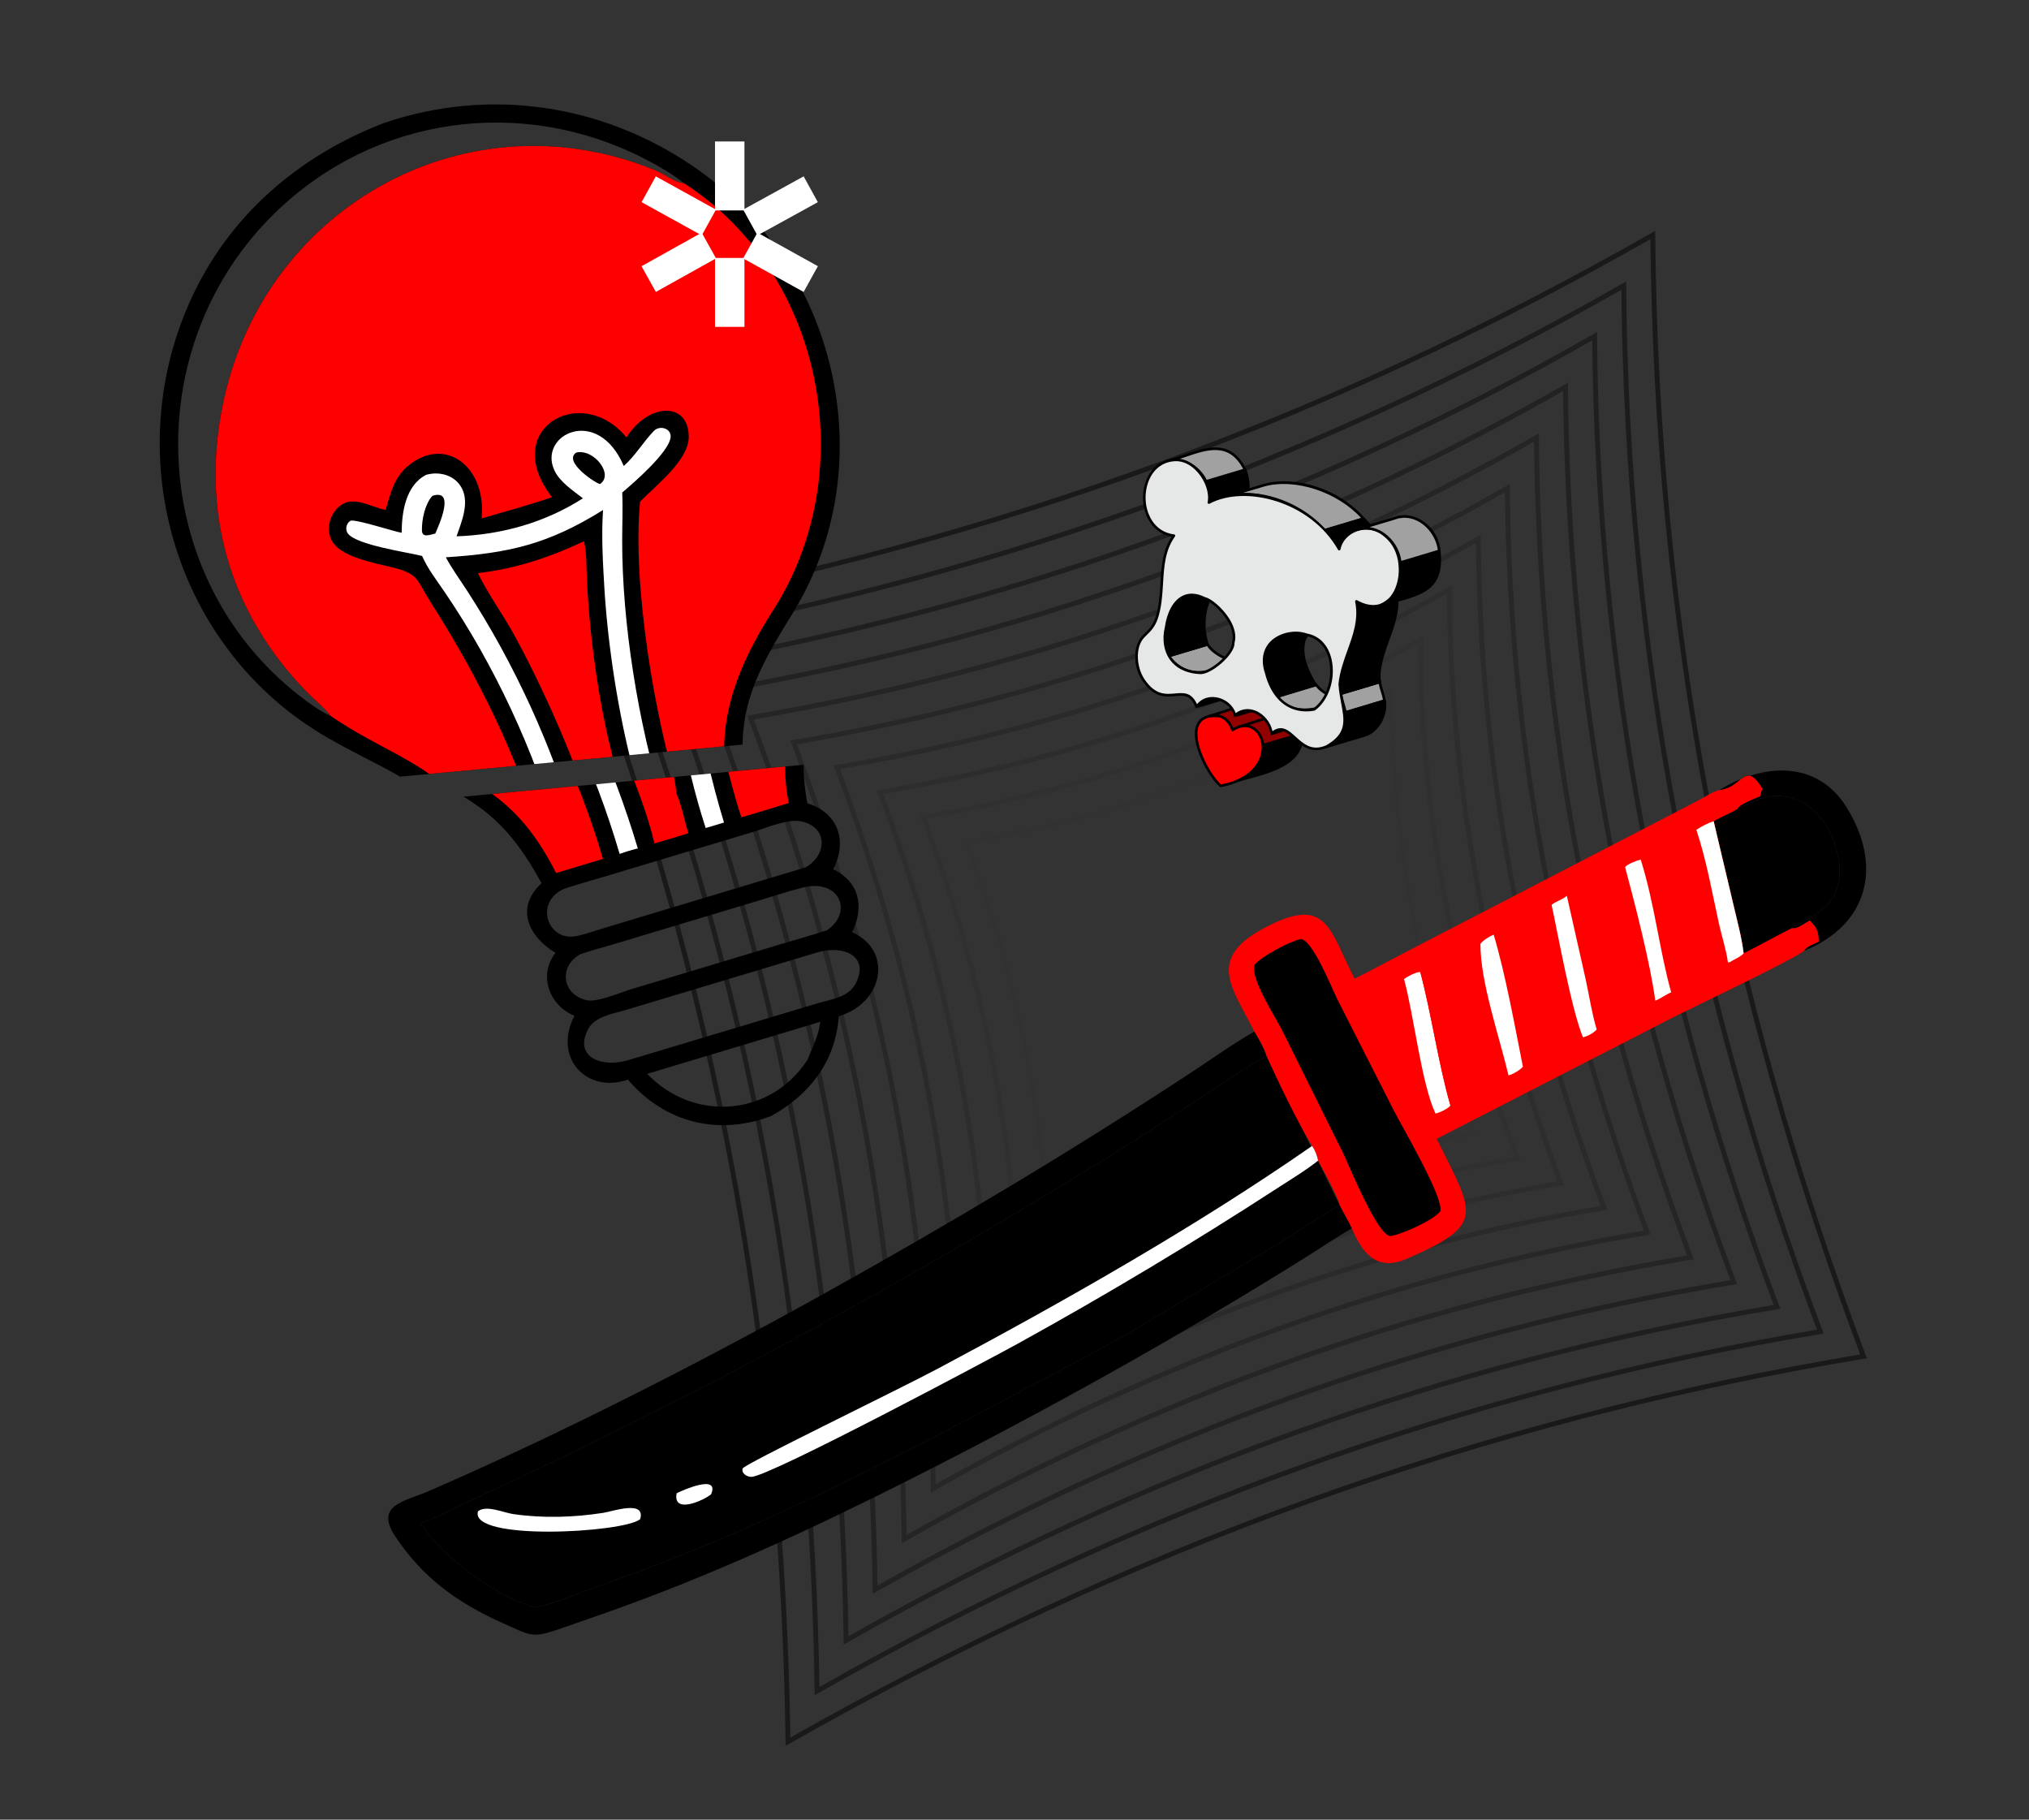 <svg width="416" height="373" viewBox="0 0 416 373" fill="none" xmlns="http://www.w3.org/2000/svg">
<rect x="0" y="0" width="416" height="373" fill="#333333" stroke="none"/>
<path d="M382.076 278.03C354.166 203.807 339.549 127.872 338.871 48.174C269.58 87.701 196.634 113.365 118.464 126.685C146.577 200.861 160.439 276.88 161.562 357.01C231.201 317.493 303.92 291.018 382.076 278.03Z" stroke="black" stroke-opacity="0.5" stroke-miterlimit="10"/>
<path opacity="0.89" d="M373.206 272.964C347.171 203.721 333.539 132.893 332.911 58.556C268.275 95.424 200.226 119.356 127.312 131.791C153.53 200.976 166.46 271.889 167.518 346.637C232.476 309.777 300.3 285.076 373.206 272.964Z" stroke="black" stroke-opacity="0.5" stroke-miterlimit="10"/>
<path opacity="0.78" d="M364.33 267.882C340.174 203.635 327.516 137.91 326.944 68.923C266.958 103.142 203.826 125.355 136.163 136.887C160.497 201.087 172.501 266.885 173.468 336.248C233.744 302.046 296.684 279.125 364.33 267.882Z" stroke="black" stroke-opacity="0.5" stroke-miterlimit="10"/>
<path opacity="0.68" d="M355.465 262.807C333.193 203.545 321.519 142.928 320.972 79.3C265.651 110.866 207.423 131.338 145.005 141.978C167.454 201.191 178.516 261.879 179.418 325.86C235.013 294.315 293.069 273.173 355.465 262.807Z" stroke="black" stroke-opacity="0.5" stroke-miterlimit="10"/>
<path opacity="0.57" d="M346.597 257.74C326.193 203.468 315.504 147.959 315.014 89.682C264.347 118.589 211.021 137.345 153.865 147.089C174.413 201.322 184.559 256.9 185.375 315.486C236.289 286.599 289.45 267.231 346.597 257.74Z" stroke="black" stroke-opacity="0.5" stroke-miterlimit="10"/>
<path opacity="0.46" d="M337.731 252.665C319.206 203.389 309.497 152.972 309.052 100.066C263.04 126.313 214.621 143.345 162.716 152.186C181.38 201.433 190.584 251.901 191.335 305.104C237.568 278.875 285.844 261.286 337.731 252.665Z" stroke="black" stroke-opacity="0.5" stroke-miterlimit="10"/>
<path opacity="0.35" d="M328.867 247.59C312.216 203.293 303.486 157.995 303.097 110.439C261.75 134.033 218.229 149.333 171.579 157.288C188.348 201.544 196.621 246.907 197.296 294.722C238.848 271.15 282.24 255.34 328.867 247.59Z" stroke="black" stroke-opacity="0.5" stroke-miterlimit="10"/>
<path opacity="0.25" d="M319.997 242.526C305.225 203.225 297.486 163.024 297.12 120.828C260.429 141.763 221.815 155.338 180.427 162.396C195.312 201.667 202.652 241.924 203.242 284.345C240.112 263.431 278.62 249.401 319.997 242.526Z" stroke="black" stroke-opacity="0.5" stroke-miterlimit="10"/>
<path opacity="0.14" d="M311.131 237.45C298.228 203.139 291.473 168.046 291.164 131.2C259.127 149.476 225.415 161.335 189.279 167.492C202.279 201.777 208.683 236.913 209.202 273.961C241.397 255.695 275.004 243.448 311.131 237.45Z" stroke="black" stroke-opacity="0.5" stroke-miterlimit="10"/>
<path opacity="0.03" d="M302.257 232.366C291.239 203.04 285.458 173.049 285.199 141.564C257.828 157.187 229.013 167.315 198.132 172.586C209.232 201.889 214.71 231.91 215.153 263.57C242.667 247.961 271.39 237.494 302.257 232.366Z" stroke="black" stroke-opacity="0.5" stroke-miterlimit="10"/>
<path d="M369.837 194.922C382.968 189.627 386.138 177.657 378.61 165.504C372.523 155.679 361.384 156.483 352.52 161.95C357.372 161.492 357.696 155.709 361.361 161.705C361.126 162.208 360.992 162.672 360.871 163.213C359.711 163.754 356.675 164.754 356.179 165.851C360.748 163.764 363.348 162.051 368.489 163.976C374.776 166.331 378.88 176.432 376.483 182.514C374.732 186.953 371.082 187.987 367.36 190.268C368.644 190.48 369.897 189.247 371.051 188.714C372.453 190.064 372.837 190.911 372.879 192.868L372.882 193.032C371.869 193.514 370.464 193.951 369.837 194.922Z" fill="black"/>
<path d="M356.179 165.851C360.748 163.764 363.348 162.051 368.489 163.976C374.776 166.331 378.88 176.432 376.483 182.514C374.732 186.953 371.082 187.987 367.36 190.268L357.499 196L350.999 168L356.179 165.851Z" fill="black"/>
<path d="M257.17 211.447C252.743 213.995 248.508 217.031 244.238 219.836C219.823 235.872 194.621 250.905 169.101 265.093C143.22 279.482 115.012 293.891 87.767 305.708C83.042 307.758 76.766 308.469 81.003 314.876C86.658 323.428 93.786 328.543 102.992 332.67C109.344 335.518 109.059 335.879 115.787 333.538L124.194 330.6C145.795 323.015 166.67 313.313 187.085 302.998C214.536 289.126 241.596 274.055 267.675 257.744C270.829 255.771 273.944 253.643 277.164 251.786C276.474 250.222 275.469 248.648 274.703 247.082C270.291 249.402 266.124 252.504 261.853 255.095L231.486 273.211C226.591 276.068 221.516 278.697 216.51 281.357L198.666 290.825C176.683 302.323 154.436 313.503 131.115 322.064L119.191 326.412C116.106 327.539 112.813 328.993 109.557 329.484C101.167 326.869 90.998 319.436 86.238 312.274C90.784 310.483 95.252 308.137 99.689 306.081C144.408 285.362 185.561 262.922 227.392 237.067C238.268 230.345 248.805 223.122 259.619 216.309C259.525 215.524 257.672 212.098 257.17 211.447Z" fill="black"/>
<path d="M274.703 247.082C270.291 249.402 266.124 252.504 261.853 255.095L231.486 273.211C226.591 276.068 221.516 278.697 216.51 281.357L198.666 290.825C176.683 302.323 154.436 313.503 131.115 322.064L119.191 326.412C116.106 327.539 112.813 328.993 109.557 329.484C101.167 326.869 90.998 319.436 86.238 312.274C90.784 310.483 95.252 308.137 99.689 306.081C144.408 285.362 185.561 262.922 227.392 237.067C238.268 230.345 248.805 223.122 259.619 216.309L274.703 247.082Z" fill="black"/>
<path d="M277.744 200.611C272.556 190.903 272.356 183.137 259.047 190.307C247.364 196.602 252.606 202.395 257.171 211.447C257.673 212.098 259.525 215.524 259.619 216.31C261.88 221.393 266.082 230.141 269.016 234.893C269.653 235.843 270.016 236.79 270.242 237.908C271.308 239.865 274.253 245.21 274.703 247.083C275.469 248.648 276.475 250.222 277.165 251.786C279.332 257.017 282.39 260.656 288.399 258.041C304.81 250.902 302.208 248.951 294.565 233.433L343.091 208.512C346.704 206.698 367.938 196.579 369.838 194.923C370.465 193.951 371.87 193.515 372.883 193.033L372.88 192.869C372.838 190.912 372.453 190.064 371.052 188.714C369.898 189.247 368.645 190.481 367.36 190.269C364.039 191.923 360.803 193.764 357.497 195.415C357.059 191.964 356.132 188.596 355.342 185.213L351.349 168.332C352.916 167.419 354.636 166.793 356.18 165.852C356.676 164.755 359.711 163.755 360.871 163.214C360.993 162.673 361.127 162.209 361.362 161.706C357.696 155.71 357.372 161.492 352.521 161.951C351.222 162.231 349.14 163.599 347.878 164.252L288.207 195.171C284.709 196.965 281.26 198.854 277.744 200.611Z" fill="#FF0000"/>
<path d="M279.736 205.102C283.75 211.199 288.324 222.217 291.915 229.156C292.711 228.843 293.509 228.542 294.312 228.247C294.975 228.177 297.056 227.194 297.368 226.588C294.862 217.89 293.571 208.199 291.196 199.251C290.325 199.229 288.575 200.165 287.857 200.68C285.138 202.073 282.251 203.362 279.736 205.102Z" fill="#FF0000"/>
<path d="M291.196 199.251C290.326 199.229 288.576 200.165 287.858 200.68C289.859 207.933 291.446 222.203 294.313 228.247C294.976 228.177 297.057 227.194 297.369 226.588C294.862 217.89 293.571 208.199 291.196 199.251Z" fill="white"/>
<path d="M291.197 199.251C293.572 208.198 294.863 217.89 297.369 226.588C301.504 223.981 305.277 222.562 309.281 220.409C307.386 212.382 303.494 201.247 303.527 193.458L291.197 199.251Z" fill="#FF0000"/>
<path d="M347.794 170.094C344.258 172.381 340.142 174.289 336.387 176.189C339.257 185.302 340.175 194.544 342.634 203.416C345.315 201.114 350.869 198.285 354.261 197.227L354.532 197.286C355.321 196.766 356.962 196.105 357.497 195.414C357.059 191.964 356.132 188.595 355.342 185.213L351.348 168.332C350.06 168.741 348.929 169.375 347.794 170.094Z" fill="#FF0000"/>
<path d="M347.794 170.095C349.878 176.309 351.048 183.078 352.463 189.468C353.025 192.005 353.923 194.666 354.262 197.227L354.532 197.287C355.321 196.766 356.962 196.105 357.497 195.414C357.059 191.964 356.132 188.595 355.342 185.213L351.348 168.332C350.06 168.742 348.929 169.375 347.794 170.095Z" fill="white"/>
<path d="M306.239 191.579C305.194 192.092 304.306 192.569 303.526 193.459C303.494 201.247 307.385 212.383 309.281 220.41C309.87 220.423 311.897 219.198 312.233 218.642C315.306 216.804 321.193 213.309 324.541 212.611C322.205 206.923 319.535 192.06 318.121 185.473C314.881 187.726 309.881 189.813 306.239 191.579Z" fill="#FF0000"/>
<path d="M306.238 191.579C305.193 192.092 304.305 192.568 303.526 193.458C303.493 201.247 307.385 212.382 309.28 220.41C309.869 220.423 311.896 219.198 312.232 218.642C310.618 210.499 308.603 199.421 306.238 191.579Z" fill="white"/>
<path d="M321.246 183.625C320.283 184.471 319.09 184.703 318.122 185.474C319.536 192.061 322.206 206.924 324.542 212.612C325.379 212.501 326.842 211.7 327.364 211.016C328.793 209.605 337.576 205.223 339.384 205.122C340.497 204.684 341.495 203.896 342.635 203.417C340.176 194.546 339.258 185.304 336.388 176.191C335.591 176.404 333.692 177.107 333.187 177.734C332.004 177.945 323.68 182.709 321.246 183.625Z" fill="#FF0000"/>
<path d="M321.245 183.623C320.281 184.469 319.089 184.701 318.12 185.472C319.534 192.059 322.205 206.922 324.54 212.61C325.378 212.499 326.841 211.698 327.362 211.014C326.378 207.746 325.855 204.207 325.132 200.866L321.245 183.623Z" fill="white"/>
<path d="M336.386 176.189C335.589 176.403 333.69 177.106 333.185 177.733C335.24 185.37 338.332 197.356 339.382 205.12C340.495 204.683 341.492 203.894 342.633 203.416C340.174 194.544 339.256 185.302 336.386 176.189Z" fill="white"/>
<path d="M257.22 197.778C256.288 200.541 261.44 208.353 262.962 211.367L275.397 236.423C276.647 238.987 282.6 253.753 285.181 253.357C287.371 253.021 293.822 250.213 295.311 248.277C296.031 245.48 287.466 230.99 285.679 227.455L274.221 204.906C273.171 202.838 268.926 192.108 266.576 192.529C264.559 192.89 258.437 196.15 257.22 197.778Z" fill="black"/>
<path d="M138.731 306.1C137.9 310.454 144.249 307.577 145.778 306.322C147.654 302.036 139.851 305.504 138.731 306.1Z" fill="white"/>
<path d="M98.001 309.781C96.17 315.953 127.836 314.211 131.247 311.408C132.456 307.399 125.572 309.808 123.77 310.092C117.676 311.054 111.338 311.246 105.222 310.358C103.201 310.065 99.737 308.448 98.001 309.781Z" fill="white"/>
<path d="M269.015 234.893C245.245 251.426 217.951 266.885 192.378 280.499C183.552 285.198 152.475 300.166 152.254 301.024C151.984 302.067 153.168 302.727 154.054 302.732C157.654 302.749 203.924 278.049 208.611 275.464C226.878 265.388 244.898 254.599 262.397 243.228C265.027 241.519 267.796 239.875 270.241 237.908C270.015 236.79 269.652 235.842 269.015 234.893Z" fill="white"/>
<g clip-path="url(#clip0_8054_29168)">
<path d="M91.335 28.988C112.827 21.729 135.841 25.089 154.656 37.919C184.083 57.984 193.829 98.974 175.096 129.401C167.942 141.02 162.717 149.843 165.531 164.661C171.956 166.654 173.78 172.467 170.836 178.19C176.299 180.835 177.202 185.964 174.718 191.102C183.102 194.806 181.198 205.571 171.972 208.31C171.324 217.457 166.111 224.329 158.145 228.744C147.366 232.868 136.336 230.214 128.743 221.308C120.298 224.226 113.304 216.863 117.774 208.225C112.586 206.086 110.328 199.891 113.892 195.313C108.427 192.045 105.506 186.11 111.035 181.048C101.712 163.872 94.042 163.341 79.574 154.976C48.703 137.126 36.946 98.18 51.379 65.781C59.218 48.183 73.623 35.8 91.335 28.988ZM80.331 150.589C79.001 148.848 76.982 147.274 75.437 145.69C59.415 129.26 53.377 108.237 58.459 85.491C67.376 45.584 108.811 23.083 146.935 38.753C148.702 39.479 150.85 41.219 152.738 41.363C150.146 39.317 147.317 37.702 144.381 36.211C119.289 23.476 89.387 27.633 69.067 47.284C40.64 74.775 42.648 122.106 73.955 146.47C75.954 148.025 78.026 149.518 80.331 150.589ZM115.66 182.186C109.436 184.933 112.279 193.059 118.147 191.89C119.953 191.531 121.781 190.856 123.548 190.325L165.146 177.806C169.55 175.367 169.872 169.556 164.283 168.371C161.482 167.776 157.178 169.699 154.514 170.499L124.642 179.48C121.654 180.378 118.621 181.204 115.66 182.186ZM167.315 195.302L128.142 207.071C125.552 207.845 121.908 208.35 120.549 211.019C117.596 216.814 123.535 218.975 128.971 217.262L167.868 205.586C170.597 204.8 173.945 204.413 175.42 201.629C178.438 195.928 172.782 193.541 167.315 195.302ZM119.02 195.593C114.611 197.919 115.076 203.759 120.188 205.009C122.41 205.553 127.235 203.432 129.396 202.777L160.3 193.476C163.385 192.55 166.508 191.691 169.567 190.69C175.026 186.964 172.124 179.957 164.43 181.97C161.404 182.761 158.411 183.747 155.414 184.648L125.587 193.613C123.415 194.266 121.152 194.829 119.02 195.593ZM132.695 220.12C142.151 230.03 157.896 228.939 165.511 217.311C166.573 214.701 167.85 212.299 168.171 209.453L132.695 220.12Z" fill="black"/>
<path d="M110.5 121.295C118.264 120.39 125.21 118.073 132.249 114.755C132.866 117.497 132.714 120.441 132.866 123.248C133.424 133.52 134.697 143.447 136.829 153.516C137.477 156.573 138.439 159.511 138.677 162.645C139.837 165.197 140.265 168.122 141.129 170.8C138.82 171.504 136.512 172.216 134.192 172.886C131.488 161.428 123.318 143.723 117.8 133.726C115.513 129.581 112.493 125.481 110.5 121.295Z" fill="#FF0000"/>
<path d="M99.88 101.145C102.69 100.342 105.933 101.264 107.275 104.039C108.737 107.061 107.13 110.831 106.117 113.746C115.302 113.441 124.261 110.936 132.026 105.955C130.019 104.407 127.264 102.577 126.174 100.225C122.782 92.912 135.038 86.792 140.404 99.336C142.848 97.126 144.374 94.432 146.569 92.147C147.739 90.929 150.175 91.586 150.005 93.417C149.721 96.477 142.466 102.759 140.092 104.767C140.231 107.996 140.079 111.29 140.075 114.527C140.049 131.648 143.367 152.016 148.441 168.603L144.683 169.733C140.251 156.149 137.372 139.054 136.464 124.995C136.14 119.568 135.778 113.798 136.149 108.36C124.913 115.37 116.889 117.206 103.919 118.052C105.184 120.408 106.796 122.611 108.251 124.854C118.12 140.069 125.569 156.53 130.773 173.916C129.498 174.227 128.274 174.591 127.04 175.038C121.905 157.495 113.951 140.245 103.637 125.108C102.032 122.752 100.197 120.4 99.056 117.777C95.853 116.969 85.697 115.553 83.85 113.192C83.234 112.404 83.478 111.092 84.352 110.576C85.148 110.106 93.1 112.714 94.865 113.029C94.877 108.798 95.693 103.298 99.88 101.145Z" fill="white"/>
<path d="M80.33 150.588C79 148.847 76.982 147.273 75.437 145.689C59.415 129.259 53.377 108.235 58.459 85.49C67.375 45.583 108.811 23.081 146.935 38.752C148.702 39.478 150.85 41.217 152.738 41.362C181.348 59.732 189.258 100.537 170.998 128.956C164.117 139.667 159.01 151.657 161.724 164.607C158.487 165.589 155.254 166.607 151.999 167.531C146.866 152.054 142.07 123.371 143.747 106.643C146.868 103.406 153.734 98.186 153.723 93.351C153.707 86.103 145.497 86.304 140.951 93.479C131.669 82.141 114.823 91.836 125.701 105.733C120.57 107.47 116.371 108.587 111.259 110.076C112.309 99.549 103.796 92.927 96.097 99.369C93.338 101.678 92.539 105.018 91.579 108.325L91.35 108.281C88.54 107.731 85.149 105.454 82.439 107.339C79.971 109.054 79.052 112.832 80.959 115.282C83.113 118.048 89.311 119.245 92.614 120.039C98.537 121.464 97.702 122.397 101.045 127.636C110.572 142.567 118.687 158.987 123.624 176.064L114.016 178.952C104.578 160.314 94.574 160.281 80.33 150.588Z" fill="#FF0000"/>
</g>
<g clip-path="url(#clip1_8054_29168)">
<path d="M78.823 25.176C100.315 17.916 123.329 21.277 142.144 34.106C171.572 54.171 181.317 95.162 162.584 125.589C155.43 137.208 150.206 146.03 153.019 160.849C159.444 162.842 161.269 168.655 158.324 174.378C163.787 177.023 164.691 182.151 162.207 187.289C170.591 190.993 168.686 201.759 159.46 204.497C158.813 213.644 153.599 220.516 145.634 224.931C134.854 229.056 123.824 226.402 116.231 217.496C107.787 220.413 100.793 213.051 105.262 204.412C100.074 202.273 97.817 196.079 101.38 191.501C95.915 188.232 92.995 182.297 98.523 177.236C89.201 160.06 81.53 159.528 67.062 151.163C36.191 133.313 24.434 94.368 38.867 61.968C46.706 44.371 61.111 31.987 78.823 25.176ZM67.819 146.777C66.489 145.035 64.47 143.462 62.926 141.878C46.904 125.447 40.865 104.424 45.947 81.679C54.864 41.771 96.3 19.27 134.423 34.94C136.191 35.667 138.338 37.406 140.226 37.55C137.634 35.504 134.806 33.889 131.869 32.399C106.777 19.663 76.875 23.821 56.555 43.472C28.128 70.962 30.136 118.293 61.444 142.658C63.442 144.212 65.514 145.706 67.819 146.777ZM103.149 178.373C96.924 181.12 99.768 189.247 105.635 188.078C107.442 187.718 109.27 187.044 111.036 186.512L152.634 173.993C157.038 171.555 157.36 165.743 151.772 164.558C148.97 163.964 144.666 165.887 142.002 166.687L112.131 175.667C109.142 176.566 106.109 177.392 103.149 178.373ZM154.804 191.49L115.63 203.259C113.04 204.032 109.397 204.538 108.037 207.206C105.084 213.001 111.024 215.162 116.459 213.449L155.356 201.774C158.085 200.987 161.433 200.601 162.908 197.816C165.926 192.116 160.27 189.729 154.804 191.49ZM106.508 191.781C102.099 194.106 102.564 199.947 107.676 201.197C109.898 201.74 114.724 199.62 116.884 198.964L147.789 189.664C150.873 188.738 153.996 187.878 157.056 186.877C162.514 183.152 159.612 176.144 151.919 178.157C148.892 178.949 145.899 179.935 142.903 180.836L113.075 189.801C110.904 190.454 108.64 191.017 106.508 191.781ZM120.183 216.308C129.639 226.217 145.384 225.127 152.999 213.498C154.062 210.889 155.338 208.486 155.659 205.64L120.183 216.308Z" fill="black"/>
<path d="M97.988 117.482C105.752 116.578 112.698 114.26 119.737 110.943C120.355 113.684 120.202 116.629 120.355 119.436C120.912 129.708 122.185 139.634 124.318 149.704C124.965 152.76 125.927 155.699 126.165 158.832C127.325 161.385 127.754 164.309 128.618 166.987C126.308 167.691 124 168.403 121.68 169.073C118.977 157.615 110.806 139.911 105.288 129.913C103.001 125.769 99.981 121.669 97.988 117.482Z" fill="#FF0000"/>
<path d="M87.369 97.332C90.178 96.529 93.421 97.451 94.763 100.226C96.225 103.249 94.618 107.018 93.605 109.934C102.79 109.629 111.75 107.123 119.515 102.143C117.508 100.594 114.753 98.765 113.662 96.413C110.27 89.099 122.526 82.979 127.892 95.524C130.337 93.314 131.862 90.62 134.057 88.335C135.227 87.117 137.663 87.774 137.493 89.605C137.21 92.664 129.954 98.946 127.58 100.955C127.719 104.184 127.568 107.478 127.563 110.715C127.537 127.836 130.855 148.203 135.929 164.79L132.171 165.921C127.739 152.337 124.86 135.242 123.952 121.183C123.628 115.756 123.266 109.985 123.638 104.548C112.401 111.558 104.377 113.394 91.407 114.239C92.672 116.595 94.284 118.798 95.739 121.042C105.608 136.257 113.058 152.718 118.261 170.103C116.986 170.415 115.763 170.778 114.529 171.226C109.393 153.683 101.439 136.433 91.125 121.295C89.52 118.939 87.685 116.587 86.544 113.964C83.341 113.157 73.185 111.741 71.338 109.38C70.722 108.591 70.967 107.279 71.84 106.763C72.636 106.293 80.588 108.901 82.353 109.217C82.366 104.985 83.181 99.486 87.369 97.332Z" fill="white"/>
<path d="M118.151 92.762C121.745 91.928 125.952 97.296 123.008 99.216C122.253 99.151 115.335 94.633 118.151 92.762Z" fill="black"/>
<path d="M88.661 101.63C93.423 100.12 90.006 107.611 89.251 109.367C88.178 109.598 86.538 110.357 86.507 108.693C86.466 106.462 87.133 103.304 88.661 101.63Z" fill="black"/>
<path d="M67.819 146.776C66.489 145.034 64.47 143.461 62.925 141.876C46.903 125.446 40.865 104.423 45.947 81.678C54.864 41.77 96.299 19.269 134.423 34.939C136.19 35.665 138.338 37.405 140.226 37.549C168.836 55.919 176.746 96.724 158.487 125.144C151.606 135.854 146.498 147.844 149.213 160.794C145.975 161.777 142.742 162.794 139.487 163.719C134.354 148.242 129.558 119.559 131.236 102.83C134.356 99.593 141.223 94.373 141.212 89.538C141.196 82.29 132.985 82.491 128.439 89.666C119.157 78.329 102.311 88.024 113.189 101.921C108.058 103.657 103.859 104.774 98.747 106.264C99.797 95.737 91.284 89.115 83.585 95.556C80.826 97.865 80.027 101.205 79.068 104.512L78.838 104.468C76.028 103.918 72.637 101.642 69.927 103.526C67.46 105.241 66.541 109.02 68.448 111.469C70.601 114.236 76.799 115.432 80.102 116.226C86.026 117.652 85.19 118.585 88.533 123.824C98.06 138.754 106.175 155.175 111.112 172.251L101.505 175.14C92.066 156.502 82.062 156.468 67.819 146.776Z" fill="#FF0000"/>
<path d="M149.613 29V43.134" stroke="white" stroke-width="6.037" stroke-miterlimit="10"/>
<path d="M149.613 52.866V67" stroke="white" stroke-width="6.037" stroke-miterlimit="10"/>
<path d="M133 38.795L145.336 45.614" stroke="white" stroke-width="6.037" stroke-miterlimit="10"/>
<path d="M153.828 50.325L166.226 57.206" stroke="white" stroke-width="6.037" stroke-miterlimit="10"/>
<path d="M133 57.206L145.336 50.325" stroke="white" stroke-width="6.037" stroke-miterlimit="10"/>
<path d="M153.828 45.614L166.226 38.795" stroke="white" stroke-width="6.037" stroke-miterlimit="10"/>
</g>
<path d="M248.897 146.559L248.845 146.548C248.494 146.574 248.115 146.715 247.767 146.861L255.834 144.273C255.999 144.247 256.178 144.147 256.351 144.161C257.309 144.059 258.326 144.434 259.079 145.001C259.215 145.139 259.362 145.224 259.498 145.361L259.55 145.372C259.633 145.499 259.769 145.637 259.852 145.764C260.106 145.942 260.204 146.286 260.394 146.588C260.422 146.66 260.395 146.714 260.466 146.767C260.549 146.894 260.569 147.063 260.652 147.189C260.652 147.189 260.641 147.242 260.694 147.253L252.694 149.647C252.519 149.271 252.397 148.884 252.154 148.549C251.991 148.28 251.793 148.02 251.602 147.777L251.55 147.767C250.832 147.081 249.898 146.619 248.897 146.559Z" fill="#920000"/>
<path d="M252.638 149.91C252.68 149.919 252.724 149.917 252.77 149.905L260.771 147.511C260.888 147.475 260.965 147.365 260.963 147.244C260.959 147.183 260.939 147.124 260.899 147.077C260.896 147.065 260.888 147.053 260.878 147.045C260.853 147.007 260.837 146.955 260.812 146.889C260.785 146.807 260.75 146.712 260.692 146.623C260.688 146.617 260.679 146.604 260.675 146.598C260.671 146.564 260.663 146.524 260.644 146.482C260.572 146.357 260.52 146.264 260.478 146.174C260.369 145.959 260.257 145.734 260.054 145.576C260.012 145.518 259.964 145.459 259.916 145.4C259.868 145.341 259.82 145.281 259.781 145.229C259.748 145.179 259.696 145.141 259.634 145.122C259.578 145.072 259.518 145.021 259.461 144.977C259.401 144.926 259.339 144.88 259.275 144.818C258.371 144.132 257.28 143.796 256.327 143.9C256.216 143.882 256.074 143.929 255.951 143.97C255.898 143.986 255.846 144.003 255.799 144.015L248.624 146.312C248.301 146.365 247.979 146.49 247.673 146.618C247.542 146.673 247.477 146.824 247.526 146.96C247.574 147.096 247.724 147.166 247.859 147.123L248.751 146.836C248.779 146.831 248.808 146.826 248.841 146.828L248.856 146.831C248.856 146.831 248.883 146.836 248.893 146.838C249.786 146.892 250.666 147.294 251.375 147.972C251.398 147.993 251.426 148.016 251.456 148.027C251.617 148.23 251.793 148.464 251.935 148.702C252.101 148.933 252.203 149.179 252.313 149.443C252.362 149.552 252.404 149.664 252.458 149.774C252.496 149.853 252.567 149.906 252.646 149.923L252.638 149.91ZM260.311 147.087L252.842 149.322C252.827 149.287 252.812 149.256 252.797 149.22C252.679 148.944 252.558 148.656 252.367 148.391C252.204 148.122 251.993 147.843 251.805 147.612C251.771 147.567 251.728 147.536 251.671 147.519C251.138 147.025 250.517 146.666 249.863 146.465L255.907 144.525C255.946 144.522 256.022 144.499 256.099 144.471C256.181 144.445 256.263 144.418 256.317 144.423C257.19 144.336 258.142 144.632 258.908 145.213C258.957 145.267 259.033 145.326 259.112 145.392C259.173 145.443 259.235 145.489 259.293 145.55C259.316 145.571 259.344 145.593 259.375 145.605C259.409 145.651 259.444 145.696 259.484 145.738C259.532 145.797 259.581 145.851 259.619 145.908C259.641 145.934 259.663 145.961 259.691 145.983C259.806 146.062 259.887 146.226 259.985 146.411C260.032 146.503 260.083 146.601 260.135 146.694C260.144 146.756 260.162 146.853 260.244 146.936C260.258 146.972 260.277 147.014 260.294 147.061C260.293 147.066 260.297 147.073 260.302 147.079L260.311 147.087Z" fill="black"/>
<path d="M251.025 160.859C256.34 158.762 267.495 158.189 266.961 150.306L258.961 152.7C259.519 157.378 254.811 159.82 251.025 160.859Z" fill="black"/>
<path d="M251.097 161.12C251.643 160.97 252.339 160.753 253.091 160.454C253.826 160.24 254.613 160.036 255.419 159.82C260.872 158.382 267.656 156.595 267.227 150.29L266.883 150.049L258.883 152.443L258.691 152.732C259.165 156.68 255.663 158.857 252.918 159.942C252.195 160.154 251.526 160.371 250.924 160.607L251.092 161.113L251.097 161.12ZM266.711 150.665C266.848 156.159 260.923 157.817 255.57 159.227C257.677 157.911 259.508 155.897 259.25 152.891L266.707 150.658L266.711 150.665Z" fill="black"/>
<path d="M261.96 146.421C262.013 146.432 262.024 146.38 262.076 146.391C264.522 145.77 266.562 148.132 266.949 150.359L258.949 152.753C258.601 150.55 256.554 148.351 254.15 148.981C254.098 148.97 254.087 149.023 254.034 149.012L261.96 146.421Z" fill="#920000"/>
<path d="M258.895 153.016C258.937 153.024 258.981 153.023 259.028 153.01L267.028 150.616C267.157 150.577 267.238 150.446 267.216 150.316C266.957 148.843 266.036 147.398 264.857 146.639C263.978 146.068 263.007 145.893 262.05 146.122C261.989 146.126 261.947 146.145 261.911 146.159C261.9 146.157 261.888 146.165 261.876 146.168L254.068 148.717C254.068 148.717 254.017 148.729 253.998 148.741L253.95 148.759C253.833 148.795 253.761 148.906 253.763 149.027C253.771 149.149 253.859 149.249 253.975 149.273C254.069 149.293 254.146 149.265 254.195 149.242C254.2 149.243 254.205 149.244 254.213 149.235C255.064 149.012 255.926 149.163 256.703 149.669C257.72 150.335 258.48 151.533 258.679 152.79C258.691 152.864 258.737 152.934 258.8 152.974C258.829 152.991 258.859 153.003 258.886 153.008L258.895 153.016ZM266.638 150.174L259.157 152.413C258.866 151.12 258.059 149.917 257.002 149.227C256.626 148.98 256.234 148.811 255.833 148.711L262.003 146.693C262.053 146.687 262.094 146.674 262.125 146.658C262.13 146.659 262.136 146.66 262.142 146.656C262.963 146.448 263.802 146.601 264.56 147.092C265.555 147.736 266.353 148.932 266.637 150.179L266.638 150.174Z" fill="black"/>
<path d="M249.999 146.789C241.169 145.79 246.666 157.95 250.266 161.085C263.644 158.513 259.161 145.347 252.693 149.648C252.267 148.267 251.329 147.141 249.999 146.789Z" fill="#FF0000"/>
<path d="M250.211 161.348C250.248 161.356 250.281 161.357 250.315 161.348C257.241 160.018 258.75 156.119 259.085 154.507C259.529 152.337 258.783 150.177 257.23 149.132C255.966 148.284 254.38 148.322 252.837 149.24C252.317 147.84 251.32 146.861 250.069 146.53C250.059 146.528 250.043 146.525 250.032 146.522C247.608 146.25 246.032 146.903 245.344 148.475C243.779 152.034 247.587 159.106 250.092 161.29C250.13 161.32 250.169 161.339 250.217 161.349L250.211 161.348ZM255.847 149.119C256.225 149.198 256.594 149.351 256.93 149.579C258.304 150.505 258.954 152.442 258.558 154.403C258.248 155.9 256.842 159.508 250.347 160.801C247.914 158.588 244.429 151.884 245.831 148.691C246.412 147.366 247.797 146.815 249.95 147.053C251.105 147.369 252.011 148.34 252.435 149.726C252.462 149.809 252.52 149.87 252.602 149.898C252.684 149.926 252.768 149.916 252.838 149.87C253.88 149.177 254.913 148.926 255.842 149.118L255.847 149.119Z" fill="black"/>
<path d="M247.117 137.702L255.117 135.308C254.738 135.393 247.233 137.671 246.885 137.763C247.001 137.732 247.053 137.743 247.117 137.702Z" fill="#A1A1A1"/>
<path d="M247.568 132.099C248.809 134.115 251.879 135.502 254.022 135.574C254.305 135.611 254.617 135.533 254.928 135.433C249.465 136.787 244.628 140.281 239.859 134.937C239.751 134.822 239.669 134.663 239.567 134.494L247.568 132.099Z" fill="#A1A1A1"/>
<path d="M244.157 137.931C246.593 138.437 249.073 137.598 251.643 136.723C252.574 136.407 253.528 136.084 254.497 135.82C254.678 135.792 254.853 135.74 255.013 135.686L254.867 135.174C254.711 135.212 254.555 135.251 254.398 135.295C254.284 135.316 254.167 135.324 254.061 135.308C251.983 135.238 248.985 133.877 247.799 131.961L247.693 131.785L239.167 134.339L239.403 134.733C239.483 134.875 239.565 135.007 239.673 135.123C241.156 136.789 242.649 137.619 244.162 137.932L244.157 137.931ZM252.968 135.722C252.463 135.885 251.963 136.05 251.474 136.217C247.309 137.627 243.709 138.846 240.065 134.761C240.034 134.727 240.008 134.694 239.983 134.656L247.458 132.416C248.62 134.13 250.976 135.342 252.973 135.723L252.968 135.722Z" fill="black"/>
<path d="M242.588 122.302C242.714 122.219 242.894 122.146 243.062 122.127L251.062 119.732C247.155 121.486 246.029 127.496 247.567 132.098L239.567 134.492C237.984 130.001 239.286 124.438 242.588 122.302Z" fill="black"/>
<path d="M239.645 134.75L247.645 132.356L247.825 132.015C246.349 127.59 247.341 121.699 251.175 119.981L250.989 119.476L242.989 121.871C242.838 121.883 242.619 121.964 242.448 122.076C239.063 124.266 237.66 129.874 239.319 134.578L239.651 134.746L239.645 134.75ZM247.231 131.919L239.739 134.161C238.316 129.797 239.657 124.521 242.738 122.525C242.84 122.459 242.982 122.406 243.095 122.391L249.4 120.511C246.661 122.994 246.013 127.969 247.231 131.919Z" fill="black"/>
<path d="M246.39 143.851C246.919 143.204 254.738 141.183 255.615 140.834C254.752 141.088 253.958 141.695 253.416 142.459L245.416 144.853C245.66 144.466 245.999 144.153 246.39 143.851Z" fill="black"/>
<path d="M245.494 145.11L253.494 142.716L253.635 142.614C254.093 141.964 254.73 141.455 255.411 141.185C255.545 141.142 255.646 141.108 255.711 141.083L255.537 140.576C255.433 140.604 255.331 140.643 255.23 140.682C254.808 140.814 254.051 141.035 253.201 141.275C248.916 142.501 246.631 143.215 246.201 143.652C245.875 143.902 245.469 144.251 245.182 144.711L245.487 145.114L245.494 145.11ZM253.255 142.228L246.23 144.332C246.329 144.248 246.436 144.155 246.554 144.065L246.595 144.024C246.958 143.623 251.278 142.388 253.351 141.794C253.478 141.76 253.595 141.724 253.718 141.689C253.551 141.857 253.393 142.038 253.249 142.233L253.255 142.228Z" fill="black"/>
<path d="M254.802 145.814L262.803 143.42C261.896 144.201 254.539 146.345 253.25 146.697C253.727 146.248 254.223 145.968 254.802 145.814Z" fill="black"/>
<path d="M253.321 146.958C253.407 146.938 261.905 144.548 262.978 143.626L262.728 143.169L254.733 145.564C254.107 145.73 253.579 146.031 253.068 146.511L253.325 146.964L253.321 146.958Z" fill="black"/>
<path d="M261.716 149.712L269.717 147.318C269.369 147.411 269 147.608 268.755 147.995L260.755 150.389C260.988 150.054 261.358 149.857 261.716 149.712Z" fill="black"/>
<path d="M260.833 150.646L268.834 148.252L268.983 148.14C269.138 147.893 269.372 147.717 269.679 147.611L269.796 147.575L269.651 147.057C269.605 147.07 269.564 147.083 269.517 147.095L261.616 149.461C261.264 149.601 260.825 149.817 260.536 150.233L260.833 150.646Z" fill="black"/>
<path d="M255.268 96.286C255.809 97.455 256.068 99.639 255.911 100.582L247.91 102.976C248.067 102.034 247.807 99.855 247.268 98.68L255.268 96.286Z" fill="black"/>
<path d="M247.989 103.233L255.989 100.839L256.175 100.626C256.343 99.631 256.071 97.378 255.511 96.172L255.19 96.029L247.19 98.423L247.025 98.794C247.536 99.897 247.8 102.027 247.646 102.932L247.989 103.233ZM255.669 100.373L248.218 102.602C248.271 101.583 248.043 99.931 247.632 98.849L255.118 96.611C255.541 97.69 255.765 99.462 255.669 100.373Z" fill="black"/>
<path d="M239.998 94.379C239.83 94.399 239.598 94.461 239.418 94.533C245.269 93.051 251.505 88.785 255.267 96.286L247.267 98.68C246.082 96.024 243.054 93.879 240.103 94.401C240.114 94.349 240.05 94.39 239.998 94.379Z" fill="#A1A1A1"/>
<path d="M247.118 99.005L255.65 96.453L255.506 96.166C252.375 89.924 247.501 91.586 242.785 93.199C241.859 93.516 240.915 93.841 239.979 94.102L239.974 94.101C239.974 94.101 239.95 94.112 239.938 94.115C239.752 94.142 239.508 94.207 239.323 94.283L239.491 94.795C239.583 94.77 239.676 94.745 239.769 94.721L239.765 94.737L240.152 94.669C243.074 94.152 245.941 96.362 247.025 98.794L247.122 99.012L247.118 99.005ZM254.88 96.124L247.411 98.359C246.403 96.299 244.209 94.437 241.775 94.107C242.169 93.975 242.564 93.838 242.953 93.705C247.581 92.123 251.955 90.631 254.876 96.117L254.88 96.124Z" fill="black"/>
<path d="M251.211 101.852L259.211 99.458C259.07 99.555 251.211 101.852 251.031 101.924C251.042 101.872 251.147 101.894 251.211 101.852Z" fill="#A1A1A1"/>
<path d="M250.98 101.914L258.98 99.519C258.838 99.6 250.578 102.005 250.169 102.129C250.401 102.067 250.696 101.964 250.98 101.914Z" fill="#A1A1A1"/>
<path d="M269.383 145.496L277.383 143.102C277.232 143.065 269.384 145.49 269.214 145.516C269.267 145.526 269.33 145.485 269.383 145.496Z" fill="#A1A1A1"/>
<path d="M269.797 140.323C271.344 142.479 274.472 143.533 277.12 143.047C272.481 144.418 265.537 147.952 261.891 142.792L269.797 140.323Z" fill="#A1A1A1"/>
<path d="M265.666 145.612C268.57 146.214 271.978 145.048 274.919 144.047C275.726 143.771 276.486 143.512 277.198 143.304L277.075 142.786C274.428 143.272 271.457 142.174 270.02 140.172L269.905 140.017L261.46 142.653L261.671 142.954C262.768 144.507 264.146 145.308 265.664 145.623L265.666 145.612ZM275.14 143.403C275.01 143.447 274.881 143.492 274.744 143.54C270.542 144.975 265.337 146.749 262.333 142.933L269.694 140.636C270.902 142.207 272.99 143.231 275.139 143.408L275.14 143.403Z" fill="black"/>
<path d="M259.264 136.714C259.15 135.967 259.008 135.302 259.216 134.568C259.615 129.524 267.39 129.17 271.045 127.709C269.355 127.72 267.295 130.946 267.314 131.701C266.685 134.681 268.204 137.949 269.777 140.427L261.776 142.821C260.488 141.059 259.743 138.867 259.264 136.714Z" fill="black"/>
<path d="M261.854 143.079L269.854 140.685L270.003 140.283C267.898 136.965 267.085 134.097 267.576 131.756L267.589 131.693C267.573 131.377 268.203 130.105 269.222 129.051C269.515 128.745 269.806 128.504 270.079 128.325C270.459 128.207 270.812 128.089 271.14 127.96L271.04 127.44C270.629 127.443 270.223 127.605 269.852 127.835C269.186 128.036 268.451 128.223 267.683 128.415C263.931 129.367 259.258 130.557 258.941 134.544C258.749 135.205 258.852 135.845 258.954 136.513L258.995 136.768C259.575 139.386 260.413 141.416 261.552 142.978L261.844 143.077L261.854 143.079ZM269.365 140.271L261.884 142.51C260.843 141.034 260.074 139.117 259.531 136.665L259.497 136.434C259.399 135.795 259.312 135.24 259.48 134.639C259.773 130.981 264.052 129.891 267.827 128.937C268.173 128.85 268.515 128.762 268.846 128.672C268.846 128.672 268.846 128.672 268.844 128.677C267.91 129.645 267.07 131.054 267.052 131.669C266.553 134.074 267.334 136.964 269.371 140.267L269.365 140.271Z" fill="black"/>
<path d="M259.158 99.449C266.044 97.568 274.828 100.902 279.536 106.303L271.535 108.698C266.838 103.298 258.051 99.953 251.157 101.843L259.158 99.449Z" fill="#A1A1A1"/>
<path d="M271.45 109.008L280.016 106.446L279.742 106.132C274.693 100.342 265.813 97.361 259.091 99.193L259.086 99.192L251.084 101.591L251.229 102.109C257.664 100.343 266.495 103.319 271.334 108.88L271.449 109.013L271.45 109.008ZM279.06 106.171L271.627 108.393C267.445 103.675 260.722 100.862 254.745 101.052L259.236 99.711C265.546 97.99 274.16 100.823 279.06 106.171Z" fill="black"/>
<path d="M274.301 112.009C273.492 110.811 272.608 109.763 271.589 108.708L279.59 106.314C280.523 107.252 281.303 108.247 281.977 109.328C282.166 109.603 282.425 109.996 282.601 110.28L274.601 112.674C274.522 112.553 274.43 112.414 274.351 112.293C274.384 112.136 274.342 112.072 274.301 112.009Z" fill="black"/>
<path d="M274.678 112.931L282.679 110.537L282.832 110.141C282.656 109.853 282.394 109.453 282.199 109.178C281.509 108.07 280.714 107.068 279.78 106.129L279.515 106.063L271.514 108.457L271.401 108.899C272.492 110.029 273.345 111.066 274.082 112.161C274.086 112.167 274.095 112.18 274.099 112.186C274.099 112.186 274.095 112.202 274.088 112.239L274.128 112.439L274.378 112.819L274.678 112.931ZM282.189 110.123L274.72 112.359L274.633 112.226C274.641 112.052 274.586 111.948 274.528 111.859C273.842 110.835 273.062 109.868 272.093 108.835L279.521 106.612C280.375 107.49 281.112 108.426 281.762 109.465C281.897 109.657 282.055 109.898 282.196 110.119L282.189 110.123Z" fill="black"/>
<path d="M282.886 139.807C283.101 141.199 283.66 142.279 283.848 143.621L275.847 146.015C275.606 144.645 275.122 143.597 274.886 142.201L282.886 139.807Z" fill="#A1A1A1"/>
<path d="M275.638 146.361L284.147 143.814L284.111 143.588C284.009 142.893 283.818 142.256 283.628 141.642C283.444 141.051 283.252 140.441 283.151 139.768L283.105 139.463L274.585 142.012L274.624 142.245C274.747 142.972 274.938 143.608 275.122 144.227C275.303 144.834 275.475 145.407 275.586 146.059L275.639 146.355L275.638 146.361ZM283.547 143.433L276.054 145.675C275.937 145.103 275.782 144.583 275.63 144.075C275.472 143.544 275.308 142.989 275.191 142.39L282.672 140.151C282.785 140.739 282.953 141.277 283.113 141.798C283.284 142.348 283.445 142.864 283.547 143.433Z" fill="black"/>
<path d="M272.149 153.026C274.514 152.026 276.353 148.837 275.837 146.068L283.901 143.632C284.361 146.433 282.614 149.571 280.212 150.59C280.16 150.579 280.033 150.662 279.801 150.724L271.801 153.118C271.969 153.098 272.096 153.015 272.149 153.026Z" fill="black"/>
<path d="M271.832 153.387C271.956 153.375 272.057 153.335 272.128 153.312L272.255 153.278C272.255 153.278 272.304 153.255 272.333 153.245L279.883 150.987C280.004 150.958 280.106 150.918 280.179 150.884C280.208 150.874 280.227 150.861 280.244 150.859L280.324 150.843C282.881 149.763 284.643 146.442 284.171 143.595L283.827 143.381L275.763 145.817L275.579 146.124C276.048 148.642 274.449 151.706 272.147 152.741L271.727 152.867L271.832 153.387ZM280.152 150.325C280.09 150.334 280.036 150.356 279.976 150.382C279.916 150.408 279.838 150.441 279.734 150.463L273.854 152.224C275.453 150.748 276.431 148.354 276.143 146.257L283.681 143.981C283.943 146.516 282.386 149.354 280.157 150.327L280.152 150.325Z" fill="black"/>
<path d="M282.805 137.818C282.758 138.575 282.784 139.238 282.886 139.807L274.885 142.201C274.181 135.614 279.53 130.156 278.288 123.682L286.288 121.287C287.291 127.279 283.428 131.83 282.805 137.818Z" fill="black"/>
<path d="M274.964 142.458L282.964 140.064L283.154 139.758C283.058 139.217 283.033 138.571 283.075 137.841C283.326 135.412 284.131 133.196 284.91 131.052C286.065 127.857 287.162 124.842 286.555 121.243L286.216 121.031L278.215 123.425L278.031 123.732C278.659 127.017 277.571 129.99 276.421 133.136C275.368 136.018 274.281 138.991 274.623 142.228L274.964 142.458ZM282.586 139.618L275.123 141.85C274.894 138.861 275.921 136.045 276.919 133.322C278.019 130.313 279.156 127.207 278.594 123.87L286.068 121.635C286.539 124.965 285.5 127.838 284.4 130.869C283.609 133.044 282.797 135.297 282.538 137.79L282.535 137.8C282.494 138.476 282.511 139.082 282.586 139.618Z" fill="black"/>
<path d="M278.289 123.681L286.289 121.287C286.258 121.171 286.238 121.002 286.208 120.886L278.207 123.28C278.238 123.396 278.269 123.512 278.289 123.681Z" fill="#A1A1A1"/>
<path d="M240.789 94.268C232.743 94.796 232.382 108.765 240.689 109.803C237.148 114.705 239.018 121.03 237.119 126.754C235.982 129.86 234.3 129.785 233.442 132.071C232.596 134.306 233.047 137.412 234.526 139.526C238.916 145.875 243.135 139.132 245.353 144.893C247.345 141.73 252.371 143.166 253.208 146.632C256.181 144.022 260.299 146.881 260.702 150.377C264.743 146.871 266.017 155.625 272.043 153.002C277.896 149.659 275.047 145.837 274.69 140.242C275.313 134.121 279.361 129.39 278.102 123.258C286.751 128.118 289.966 114.435 284.014 109.805C280.731 106.752 275.317 108.637 274.57 112.557C269.81 104.186 256.779 98.247 247.848 103.017C248.629 99.514 245.106 93.97 240.789 94.268ZM259.612 137.937C257.396 131.271 264.035 128.704 267.914 130.128C274.383 131.288 274.431 141.782 269.457 145.401C264.377 146.313 260.949 143.165 259.612 137.937ZM239.083 128.64C239.724 124.046 242.412 120.353 247.004 122.669C248.716 122.97 254.034 127.808 252.84 131.767C252.975 133.969 248.103 138.13 245.981 137.903C240.089 137.607 238.009 133.106 239.083 128.64Z" fill="#E6E8E8"/>
<path d="M268.946 153.676C269.865 153.866 270.916 153.789 272.151 153.25C276.748 150.627 276.201 147.715 275.508 144.033C275.281 142.83 275.045 141.592 274.961 140.228C275.205 137.835 276.015 135.593 276.798 133.428C277.943 130.258 279.02 127.256 278.469 123.757C281.49 125.248 284.165 124.658 285.867 122.103C288.136 118.69 287.895 112.484 284.182 109.6C282.584 108.112 280.333 107.64 278.177 108.343C276.384 108.93 275.015 110.251 274.476 111.875C269.546 103.924 257.139 98.197 248.198 102.543C248.391 100.66 247.557 98.313 246.022 96.527C244.512 94.773 242.649 93.877 240.776 94.009C236.506 94.29 234.453 98.197 234.348 101.714C234.243 105.23 236.052 109.237 240.229 110.015C238.318 112.889 238.127 116.136 237.92 119.565C237.78 121.93 237.634 124.375 236.865 126.686C236.274 128.294 235.54 129.007 234.832 129.699C234.202 130.308 233.611 130.886 233.195 131.994C232.312 134.325 232.767 137.492 234.309 139.696C236.66 143.097 239.04 142.873 240.956 142.695C242.782 142.526 244.105 142.406 245.106 145.002C245.141 145.097 245.225 145.164 245.327 145.174C245.429 145.184 245.527 145.133 245.583 145.052C246.366 143.812 247.753 143.223 249.299 143.478C251.091 143.767 252.557 145.068 252.951 146.711C252.975 146.804 253.042 146.878 253.13 146.901C253.217 146.931 253.32 146.908 253.388 146.845C254.479 145.889 255.827 145.648 257.171 146.168C258.88 146.829 260.227 148.576 260.435 150.421C260.447 150.522 260.512 150.607 260.603 150.642C260.694 150.677 260.802 150.661 260.876 150.595C262.658 149.053 263.77 150.055 265.305 151.447C266.297 152.343 267.442 153.375 268.944 153.686L268.946 153.676ZM278.155 123.001C278.081 122.986 278.007 123.003 277.943 123.045C277.859 123.11 277.816 123.21 277.838 123.314C278.573 126.9 277.463 129.984 276.288 133.245C275.498 135.442 274.677 137.715 274.42 140.22C274.51 141.662 274.747 142.922 274.977 144.136C275.658 147.745 276.148 150.349 271.91 152.773C268.991 154.041 267.303 152.513 265.67 151.036C264.217 149.721 262.838 148.476 260.897 149.887C260.509 148.032 259.108 146.334 257.364 145.66C255.949 145.114 254.541 145.299 253.352 146.175C252.781 144.518 251.222 143.241 249.384 142.937C247.795 142.679 246.345 143.199 245.416 144.349C244.272 141.838 242.636 141.987 240.905 142.148C239.04 142.32 236.923 142.516 234.748 139.376C233.325 137.339 232.884 134.312 233.696 132.169C234.067 131.172 234.594 130.663 235.204 130.072C235.923 129.377 236.74 128.583 237.373 126.852C238.163 124.468 238.311 121.985 238.457 119.589C238.666 116.1 238.863 112.799 240.907 109.964C240.962 109.888 240.972 109.786 240.935 109.702C240.898 109.612 240.818 109.551 240.721 109.542C236.566 109.031 234.779 105.128 234.877 101.725C234.976 98.339 236.848 94.805 240.803 94.541C242.509 94.423 244.216 95.249 245.61 96.874C247.195 98.714 247.985 101.162 247.585 102.963C247.563 103.068 247.602 103.17 247.681 103.235C247.767 103.297 247.88 103.309 247.973 103.257C255.266 99.358 268.654 102.704 274.338 112.696C274.394 112.795 274.504 112.845 274.612 112.829C274.726 112.809 274.808 112.728 274.831 112.617C275.16 110.9 276.505 109.459 278.338 108.859C280.306 108.215 282.359 108.646 283.828 110.014C287.336 112.746 287.554 118.591 285.413 121.811C283.795 124.248 281.179 124.691 278.23 123.033C278.206 123.017 278.18 123.012 278.154 123.007L278.155 123.001ZM266.133 145.66C267.178 145.877 268.31 145.887 269.505 145.669C269.545 145.661 269.581 145.646 269.614 145.62C272.445 143.562 273.9 139.055 273.003 135.139C272.339 132.24 270.503 130.32 267.963 129.865C265.576 128.987 262.378 129.643 260.56 131.408C258.902 133.014 258.476 135.358 259.356 138.01C260.455 142.297 262.894 144.983 266.134 145.655L266.133 145.66ZM269.349 145.155C264.713 145.957 261.264 143.308 259.871 137.876C259.872 137.871 259.868 137.865 259.864 137.858C258.817 134.716 259.866 132.831 260.929 131.797C262.609 130.168 265.567 129.56 267.817 130.382C270.192 130.815 271.857 132.584 272.475 135.259C273.325 138.952 271.98 143.192 269.345 145.148L269.349 145.155ZM244.323 137.971C244.843 138.079 245.393 138.149 245.968 138.175C247.303 138.315 249.396 136.964 250.866 135.554C251.562 134.893 253.154 133.208 253.107 131.801C253.521 130.359 253.166 128.664 252.076 126.894C250.666 124.607 248.302 122.666 247.094 122.415L247.089 122.414C245.327 121.534 243.734 121.45 242.363 122.174C240.55 123.123 239.26 125.463 238.819 128.592C238.219 131.119 238.624 133.574 239.937 135.325C240.949 136.68 242.45 137.577 244.324 137.966L244.323 137.971ZM246.99 122.947C247.925 123.141 250.217 124.898 251.627 127.184C252.336 128.333 253.08 130.054 252.586 131.699C252.579 131.73 252.573 131.762 252.576 131.795C252.626 132.611 251.833 133.903 250.502 135.172C248.89 136.711 247.004 137.749 246.017 137.649C243.512 137.524 241.571 136.612 240.374 135.016C239.155 133.389 238.783 131.093 239.353 128.714C239.355 128.703 239.356 128.698 239.358 128.687C239.77 125.722 240.96 123.526 242.619 122.654C243.842 122.015 245.275 122.104 246.892 122.916C246.917 122.926 246.937 122.936 246.969 122.943C246.979 122.945 246.99 122.947 247 122.949L246.99 122.947Z" fill="black"/>
<path d="M283.082 124.071C289.945 121.907 296.083 121.81 295.078 112.975L287.078 115.37C287.26 118.82 287.395 121.893 283.082 124.071Z" fill="black"/>
<path d="M283.166 124.33C284.18 124.009 285.179 123.735 286.148 123.47C291.782 121.922 296.232 120.697 295.346 112.95L295.004 112.725L287.004 115.119L286.81 115.392C286.987 118.791 287.145 121.727 282.961 123.839L283.165 124.336L283.166 124.33ZM294.846 113.328C295.523 120.337 291.517 121.434 286.004 122.953C285.638 123.052 285.261 123.155 284.888 123.263C287.584 121.144 287.511 118.429 287.359 115.571L294.846 113.328Z" fill="black"/>
<path d="M278.427 108.482C278.606 108.409 286.466 106.112 286.607 106.015C286.959 105.902 287.33 105.963 287.681 105.855C291.549 105.742 294.711 109.197 295.088 112.923L287.088 115.317C286.708 111.179 282.664 107.279 278.427 108.482Z" fill="#A1A1A1"/>
<path d="M286.85 115.668L295.377 113.115L295.356 112.897C294.883 108.258 291.005 105.488 287.676 105.586L287.607 105.599C287.467 105.641 287.312 105.653 287.145 105.662C286.945 105.676 286.74 105.688 286.528 105.759L286.462 105.789C286.271 105.864 283.032 106.825 280.889 107.465C279.091 108.001 278.402 108.204 278.331 108.233L278.505 108.74C280.152 108.271 281.903 108.595 283.443 109.649C285.327 110.943 286.622 113.123 286.825 115.34L286.857 115.664L286.85 115.668ZM294.794 112.731L287.318 114.971C287.009 112.711 285.665 110.531 283.742 109.212C282.816 108.577 281.813 108.188 280.811 108.051C280.887 108.029 280.963 108.006 281.039 107.984C285.486 106.665 286.457 106.368 286.69 106.274C286.836 106.228 287.004 106.213 287.175 106.205C287.353 106.193 287.536 106.181 287.723 106.127C291.466 106.038 294.351 109.424 294.798 112.737L294.794 112.731Z" fill="black"/>
<defs>
<clipPath id="clip0_8054_29168">
<rect width="178.494" height="85.465" fill="white" transform="translate(39.371 168.516) rotate(-5.353)"/>
</clipPath>
<clipPath id="clip1_8054_29168">
<rect width="178.494" height="148.241" fill="white" transform="translate(13 16.779) rotate(-5.353)"/>
</clipPath>
</defs>
</svg>
